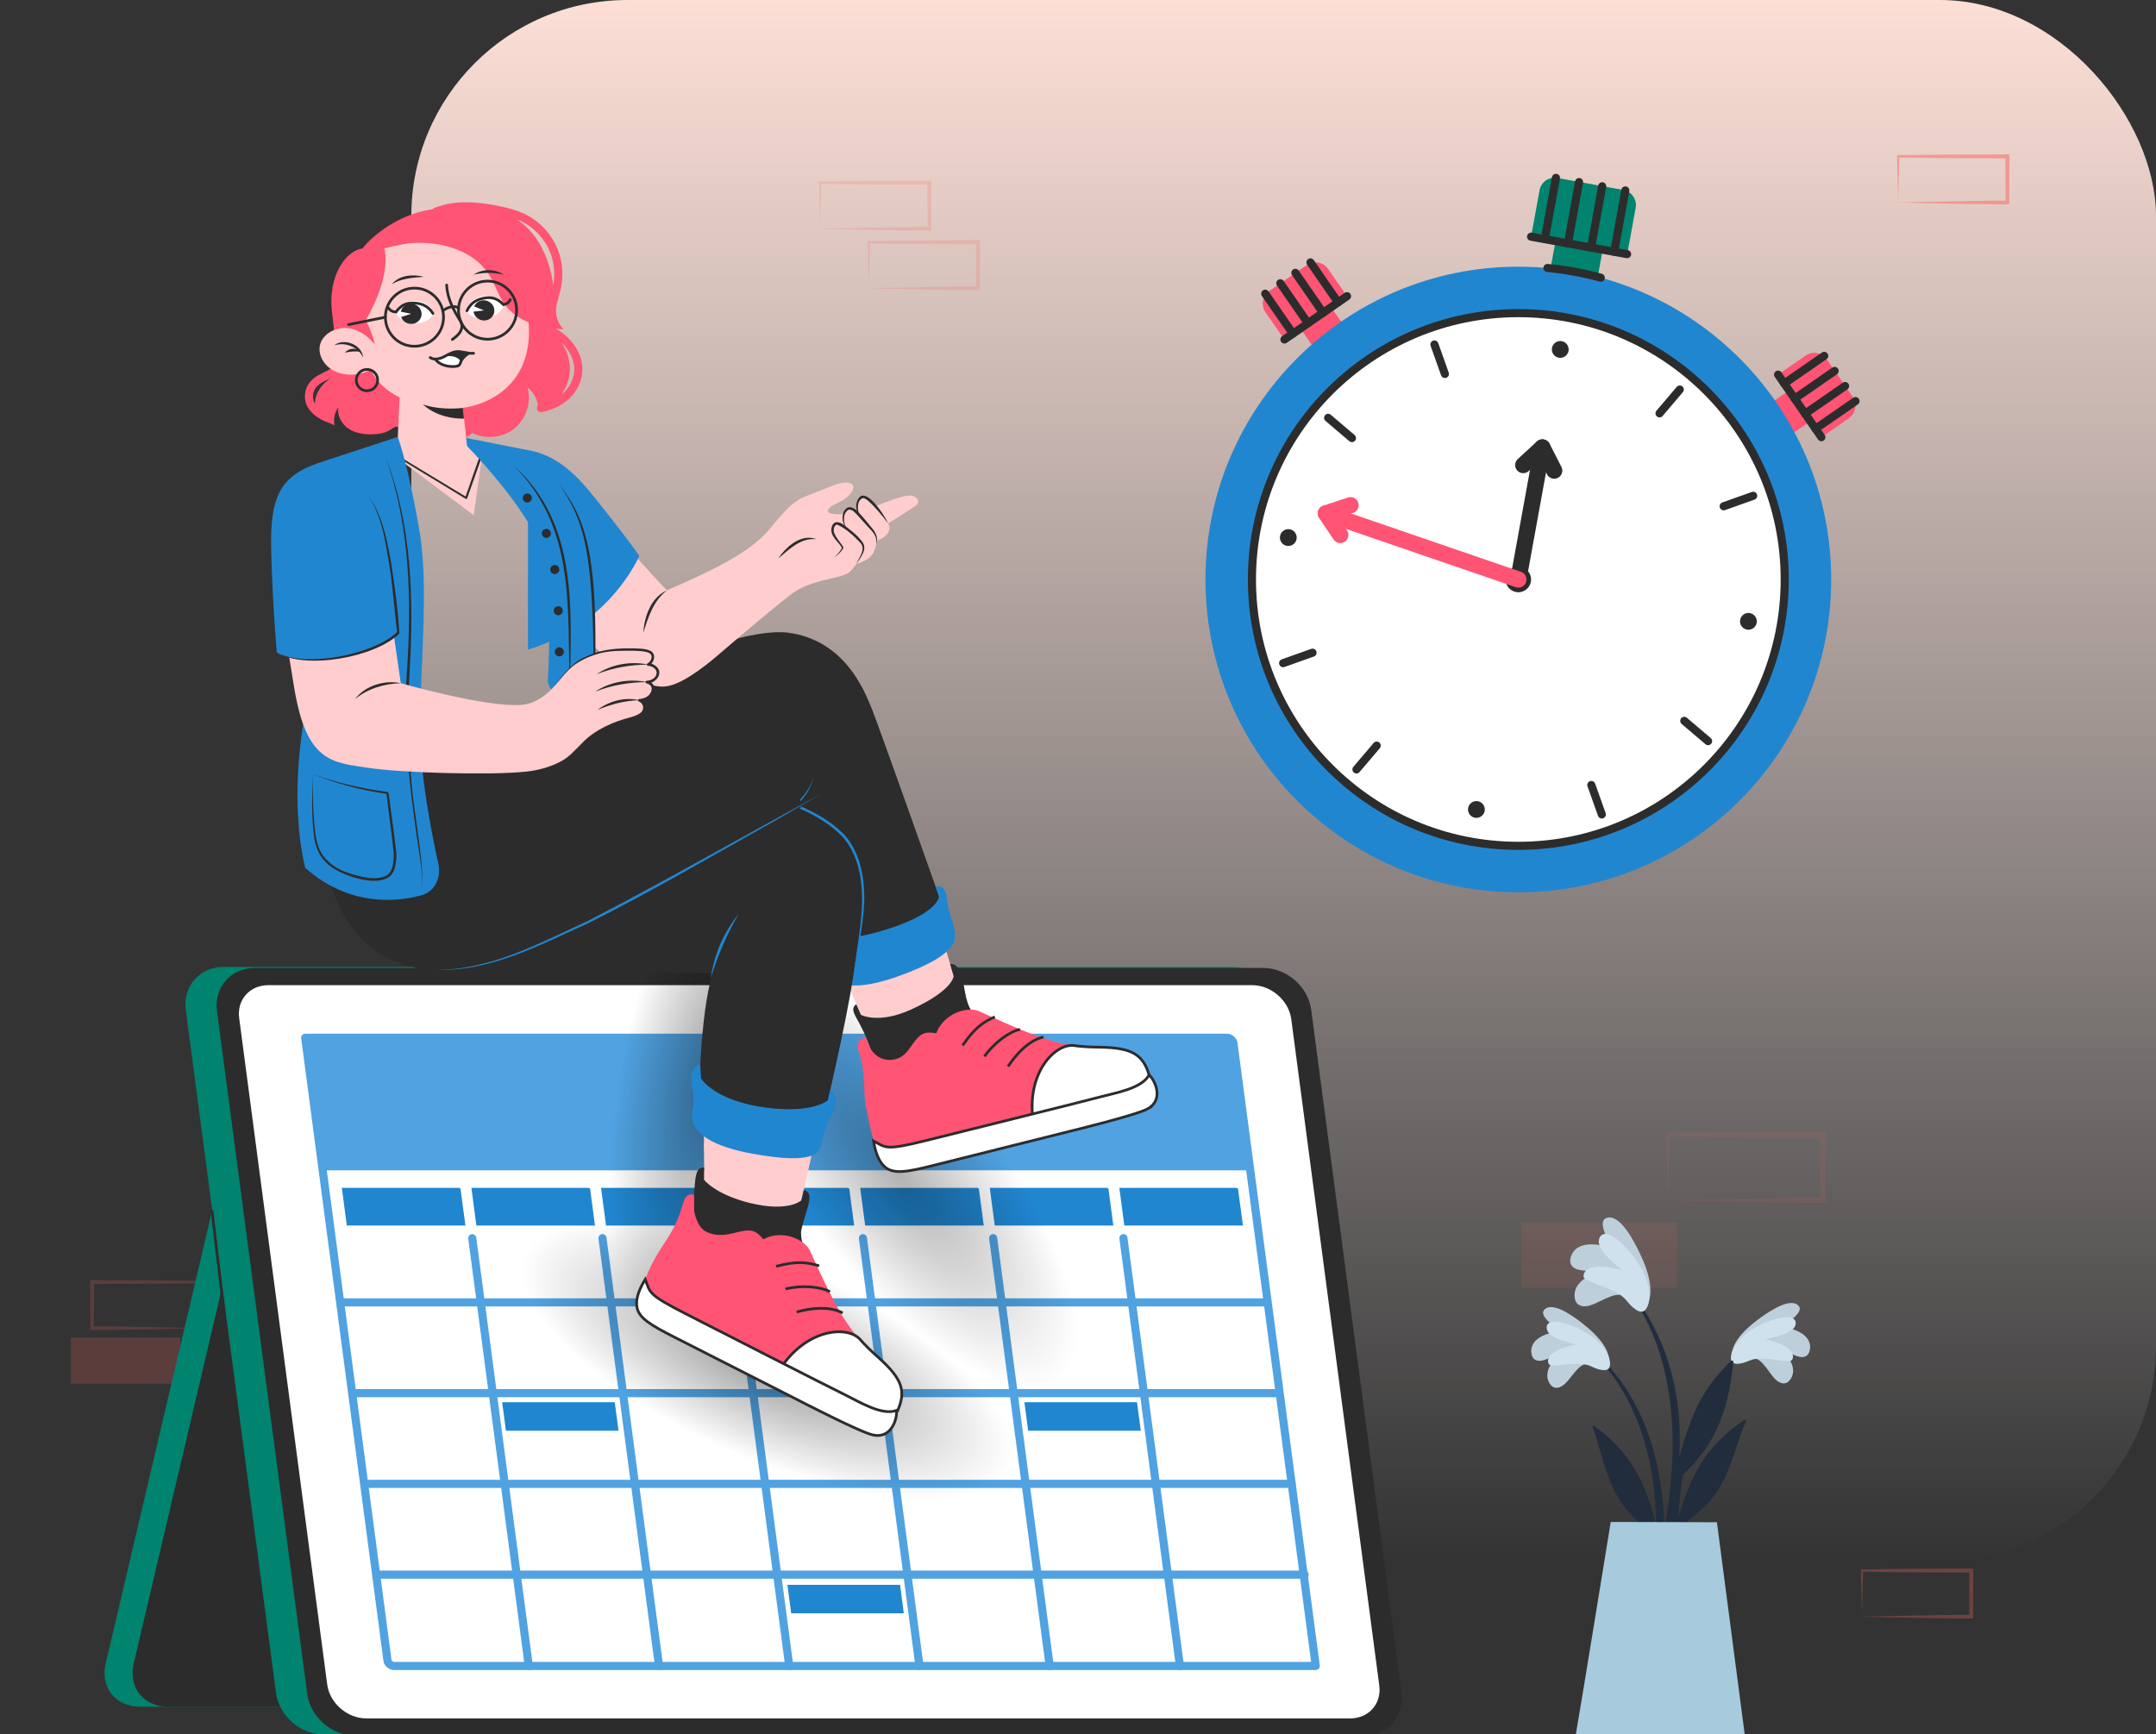 <?xml version="1.0" encoding="UTF-8"?><svg id="Layer_1" xmlns="http://www.w3.org/2000/svg" xmlns:xlink="http://www.w3.org/1999/xlink" viewBox="0 0 399 321"><rect x="0" y="0" width="399" height="321" fill="#333333" stroke="none"/><defs><style>.cls-1,.cls-2,.cls-3,.cls-4,.cls-5,.cls-6,.cls-7{fill:none;}.cls-1,.cls-2,.cls-8,.cls-9,.cls-10,.cls-11,.cls-4,.cls-5,.cls-6,.cls-7{stroke-linejoin:round;}.cls-1,.cls-2,.cls-8,.cls-9,.cls-10,.cls-11,.cls-4,.cls-5,.cls-7{stroke-linecap:round;}.cls-1,.cls-3,.cls-8,.cls-12,.cls-11,.cls-4,.cls-5,.cls-6{stroke:#2c2c2c;}.cls-1,.cls-7{stroke-width:3px;}.cls-13,.cls-14{fill:#212d3d;}.cls-2,.cls-8,.cls-9,.cls-10,.cls-11,.cls-4{stroke-width:1.5px;}.cls-2,.cls-7{stroke:#ff5473;}.cls-15{fill:url(#radial-gradient-2);}.cls-15,.cls-16{opacity:.4;}.cls-16{fill:url(#radial-gradient-3);}.cls-17{fill:#a7cbdd;}.cls-14{isolation:isolate;opacity:.1;}.cls-18{fill:#2186d0;}.cls-19,.cls-8{fill:#2c2c2c;}.cls-20{opacity:.5;}.cls-20,.cls-21,.cls-22,.cls-23,.cls-24{fill:#f9645e;}.cls-21{opacity:.1;}.cls-22,.cls-25{opacity:.2;}.cls-23,.cls-26{opacity:.3;}.cls-27{fill:url(#linear-gradient);}.cls-28{fill:#cfe1ed;}.cls-3,.cls-12{stroke-miterlimit:10;}.cls-3,.cls-12,.cls-5,.cls-6{stroke-width:.5px;}.cls-12,.cls-29,.cls-10,.cls-11{fill:#fff;}.cls-26{fill:url(#radial-gradient);}.cls-9{stroke:#00836f;}.cls-9,.cls-30{fill:#00836f;}.cls-10{stroke:#50a2e1;}.cls-31{fill:#ffcdcd;}.cls-32{fill:#50a2e1;}.cls-33{fill:#eb8a84;}.cls-34{fill:#ff5473;}</style><linearGradient id="linear-gradient" x1="-56.44" y1="495.65" x2="-56.44" y2="206.58" gradientTransform="translate(294 495.65) scale(1 -1)" gradientUnits="userSpaceOnUse"><stop offset="0" stop-color="#fddfd6"/><stop offset="1" stop-color="#fef5f2" stop-opacity="0"/></linearGradient><radialGradient id="radial-gradient" cx="48.4" cy="-731.24" fx="48.4" fy="-731.24" r="49.02" gradientTransform="translate(-104.47 166.82) rotate(90.35) scale(1 .37)" gradientUnits="userSpaceOnUse"><stop offset="0" stop-color="#000"/><stop offset="1" stop-color="#000" stop-opacity="0"/></radialGradient><radialGradient id="radial-gradient-2" cx="-749.39" cy="-1194.36" fx="-749.39" fy="-1194.36" r="49.02" gradientTransform="translate(-613.87 -246.26) rotate(-179.65) scale(1 .37)" xlink:href="#radial-gradient"/><radialGradient id="radial-gradient-3" cx="200.07" cy="-182.86" fx="200.07" fy="-182.86" r="49.02" gradientTransform="translate(75.41 51.28) rotate(90.35) scale(1 .37)" xlink:href="#radial-gradient"/></defs><g class="cls-25"><path class="cls-24" d="M37.26,245.83l-10.2-.21-5.02-.08c-1.67-.04-3.33-.03-5-.04l.34.34.04-8.54-.37.37,10.11-.04c3.37,0,6.74-.08,10.11-.12l-.2-.2c.01,1.4.07,2.81.1,4.23l.1,4.31h0ZM37.26,245.83l.1-4.23c.04-1.42.08-2.86.1-4.31v-.2h-.2c-3.37-.04-6.74-.12-10.11-.12l-10.11-.04h-.37v.37l.04,8.54v.34h.34c1.7-.01,3.41,0,5.11-.04l5.09-.08,10.02-.21h0Z"/><path class="cls-24" d="M33.33,256.11H13.12v-8.54h20.22v8.54Z"/></g><rect class="cls-27" x="76.12" width="322.88" height="289.08" rx="40" ry="40"/><g id="Tablet"><path class="cls-9" d="M229.35,208.25H50.98c-4,0-7.97,3.15-8.89,7.04l-21.81,92.82c-.91,3.89,1.58,7.04,5.58,7.04h178.37c4,0,7.97-3.15,8.89-7.04l21.81-92.82c.91-3.89-1.58-7.04-5.58-7.04Z"/><path class="cls-8" d="M234.55,208.25H56.17c-4,0-7.97,3.15-8.89,7.04l-21.81,92.82c-.91,3.89,1.58,7.04,5.58,7.04h178.37c4,0,7.97-3.15,8.89-7.04l21.81-92.82c.91-3.89-1.58-7.04-5.58-7.04Z"/><path class="cls-9" d="M227.98,179.72H41.41c-4,0-6.81,3.18-6.29,7.11l16.7,126.39c.52,3.93,4.18,7.11,8.17,7.11h186.56c4,0,6.81-3.18,6.29-7.11l-16.7-126.39c-.52-3.93-4.18-7.11-8.17-7.11Z"/><path class="cls-8" d="M233.75,179.91H47.19c-4,0-6.81,3.18-6.29,7.11l16.7,126.39c.52,3.93,4.18,7.11,8.17,7.11h186.56c4,0,6.81-3.18,6.29-7.11l-16.7-126.39c-.52-3.93-4.18-7.11-8.17-7.11Z"/><path class="cls-11" d="M146.63,183.41c.13,1-.57,1.81-1.56,1.81s-1.89-.81-2.02-1.81c-.13-1,.57-1.81,1.56-1.81s1.89.81,2.02,1.81Z"/><path class="cls-11" d="M231.73,181.6H49.66c-3.9,0-6.65,3.11-6.14,6.94l16.29,123.34c.51,3.83,4.08,6.94,7.98,6.94h182.07c3.9,0,6.65-3.11,6.14-6.94l-16.29-123.34c-.51-3.83-4.08-6.94-7.98-6.94Z"/><line class="cls-6" x1="39.22" y1="224" x2="41.54" y2="243.47"/></g><g id="Calendar"><path class="cls-10" d="M72.85,308.36c-.48,0-1.08-.56-1.13-.94l-15.24-115.34h170.65c.48,0,1.08.56,1.13.94l15.24,115.34H72.85Z"/><path class="cls-32" d="M228.26,193.02c-.05-.38-.66-.95-1.13-.95H56.48s3.24,24.55,3.24,24.55h171.66l-3.12-23.6Z"/><path class="cls-18" d="M85.25,220.13c-.01-.11-.19-.27-.32-.27h-21.67s.92,6.98.92,6.98h21.95l-.89-6.71Z"/><line class="cls-10" x1="97.86" y1="308.36" x2="87.4" y2="229.18"/><line class="cls-10" x1="121.96" y1="308.36" x2="111.5" y2="229.18"/><line class="cls-10" x1="146.06" y1="308.36" x2="135.6" y2="229.18"/><line class="cls-10" x1="170.16" y1="308.36" x2="159.7" y2="229.18"/><line class="cls-10" x1="194.26" y1="308.36" x2="183.8" y2="229.18"/><line class="cls-10" x1="218.36" y1="308.36" x2="207.91" y2="229.18"/><path class="cls-18" d="M109.23,220.13c-.01-.11-.19-.27-.32-.27h-21.67s.92,6.98.92,6.98h21.95l-.89-6.71Z"/><path class="cls-18" d="M133.22,220.13c-.01-.11-.19-.27-.32-.27h-21.67s.92,6.98.92,6.98h21.95l-.89-6.71Z"/><path class="cls-18" d="M157.2,220.13c-.01-.11-.19-.27-.32-.27h-21.67s.92,6.98.92,6.98h21.95l-.89-6.71Z"/><path class="cls-18" d="M181.18,220.13c-.01-.11-.19-.27-.32-.27h-21.67s.92,6.98.92,6.98h21.95l-.89-6.71Z"/><path class="cls-18" d="M205.16,220.13c-.01-.11-.19-.27-.32-.27h-21.67s.92,6.98.92,6.98h21.95l-.89-6.71Z"/><path class="cls-18" d="M229.14,220.13c-.01-.11-.19-.27-.32-.27h-21.67s.92,6.98.92,6.98h21.95l-.89-6.71Z"/><line class="cls-10" x1="63.09" y1="241.07" x2="234.22" y2="241.07"/><line class="cls-10" x1="65.5" y1="257.87" x2="236.63" y2="257.87"/><line class="cls-10" x1="67.91" y1="274.66" x2="239.03" y2="274.66"/><line class="cls-10" x1="70.31" y1="291.46" x2="241.44" y2="291.46"/><polygon class="cls-18" points="92.93 259.54 113.77 259.54 114.47 264.82 93.63 264.82 92.93 259.54"/><polygon class="cls-18" points="145.72 293.34 166.57 293.34 167.26 298.61 146.42 298.61 145.72 293.34"/><polygon class="cls-18" points="189.58 259.54 210.42 259.54 211.12 264.82 190.28 264.82 189.58 259.54"/></g><g id="Timer"><path class="cls-34" d="M236.73,50.63h8.41c1.57,0,2.84,1.27,2.84,2.84v6.16h-14.09v-6.16c0-1.57,1.27-2.84,2.84-2.84Z" transform="translate(11.44 146.91) rotate(-34.68)"/><rect class="cls-34" x="240.89" y="56.95" width="6.92" height="6.2" transform="translate(9.25 149.72) rotate(-34.68)"/><line class="cls-4" x1="237.71" y1="62.84" x2="249.29" y2="54.82"/><line class="cls-4" x1="234.15" y1="54.36" x2="239.27" y2="61.76"/><line class="cls-4" x1="236.94" y1="52.43" x2="242.06" y2="59.83"/><line class="cls-4" x1="239.73" y1="50.5" x2="244.85" y2="57.9"/><line class="cls-4" x1="242.52" y1="48.57" x2="247.63" y2="55.97"/><path class="cls-34" d="M329.72,68.07h14.09v6.16c0,1.57-1.27,2.84-2.84,2.84h-8.41c-1.57,0-2.84-1.27-2.84-2.84v-6.16h0Z" transform="translate(468.73 390.79) rotate(-124.68)"/><rect class="cls-34" x="328.38" y="72.88" width="6.92" height="6.2" transform="translate(458.21 392.08) rotate(-124.69)"/><line class="cls-4" x1="337.07" y1="80.92" x2="329.06" y2="69.34"/><line class="cls-4" x1="343.39" y1="74.24" x2="335.99" y2="79.36"/><line class="cls-4" x1="341.46" y1="71.45" x2="334.06" y2="76.57"/><line class="cls-4" x1="339.53" y1="68.66" x2="332.13" y2="73.78"/><line class="cls-4" x1="337.6" y1="65.87" x2="330.2" y2="70.99"/><path class="cls-30" d="M284.23,33.98h18.07v8.7c0,1.57-1.27,2.84-2.84,2.84h-12.4c-1.57,0-2.84-1.27-2.84-2.84v-8.7h0Z" transform="translate(574.68 131.37) rotate(-169.68)"/><rect class="cls-30" x="287.46" y="43.33" width="8.87" height="7.95" transform="translate(570.6 146.11) rotate(-169.68)"/><line class="cls-4" x1="301.12" y1="47.04" x2="283.35" y2="43.81"/><line class="cls-4" x1="300.79" y1="35.25" x2="298.73" y2="46.61"/><line class="cls-4" x1="296.51" y1="34.48" x2="294.45" y2="45.83"/><line class="cls-4" x1="292.23" y1="33.7" x2="290.17" y2="45.05"/><line class="cls-4" x1="287.95" y1="32.92" x2="285.89" y2="44.27"/><circle class="cls-18" cx="280.99" cy="107.26" r="57.9"/><path class="cls-4" d="M286.38,49.6c1.65.16,3.31.38,4.98.69s3.29.67,4.89,1.11"/><circle class="cls-11" cx="280.99" cy="107.26" r="49.3"/><circle class="cls-19" cx="280.99" cy="107.26" r="2.36"/><path class="cls-19" d="M236.88,99.27c.13-.85.92-1.43,1.77-1.31s1.43.92,1.31,1.77-.92,1.43-1.77,1.31-1.43-.92-1.31-1.77Z"/><path class="cls-19" d="M288.98,63.14c.85.13,1.43.92,1.31,1.77s-.92,1.43-1.77,1.31c-.85-.13-1.43-.92-1.31-1.77s.92-1.43,1.77-1.31Z"/><path class="cls-19" d="M325.11,115.24c-.13.85-.92,1.43-1.77,1.31-.85-.13-1.43-.92-1.31-1.77.13-.85.92-1.43,1.77-1.31.85.13,1.43.92,1.31,1.77Z"/><path class="cls-19" d="M273,151.37c-.85-.13-1.43-.92-1.31-1.77.13-.85.92-1.43,1.77-1.31s1.43.92,1.31,1.77c-.13.85-.92,1.43-1.77,1.31Z"/><line class="cls-4" x1="251.03" y1="142.42" x2="254.78" y2="138.01"/><line class="cls-4" x1="237.46" y1="122.75" x2="242.91" y2="120.81"/><line class="cls-4" x1="245.79" y1="77.34" x2="250.2" y2="81.09"/><line class="cls-4" x1="265.46" y1="63.76" x2="267.4" y2="69.22"/><line class="cls-4" x1="310.87" y1="72.1" x2="307.12" y2="76.51"/><line class="cls-4" x1="324.45" y1="91.77" x2="318.99" y2="93.71"/><line class="cls-4" x1="316.11" y1="137.18" x2="311.7" y2="133.43"/><line class="cls-4" x1="296.44" y1="150.75" x2="294.5" y2="145.3"/><line class="cls-1" x1="280.99" y1="107.26" x2="285.43" y2="82.82"/><polyline class="cls-1" points="281.9 86.08 285.44 82.82 287.63 87.11"/><line class="cls-7" x1="280.99" y1="107.26" x2="245.36" y2="95.03"/><polyline class="cls-7" points="248.04 99.02 245.36 95.02 249.94 93.51"/></g><ellipse class="cls-26" cx="165.92" cy="216.86" rx="28.64" ry="49.11" transform="translate(-99.19 151.49) rotate(-38.73)"/><ellipse class="cls-15" cx="132.83" cy="200.39" rx="49.11" ry="28.64" transform="translate(-88.11 295.19) rotate(-79.68)"/><ellipse class="cls-16" cx="141.89" cy="251.75" rx="28.64" ry="49.11" transform="translate(-145.4 282.94) rotate(-66.79)"/><g id="Character"><g id="Legs"><path class="cls-31" d="M141.98,118.44c11.1-1.92,17.71,8.39,22.12,21.48,3.03,9.01,12.57,41.25,13.74,45.29.58,1.98,1.81,3.34,3.67,4.1,2.33.94,4.48,2.33,6.84,3.26,4.68,1.85,9.61,3.05,14.62,3.54,1.92.19,3.94.3,5.61,1.26,1.15.67,2.14,1.98,1.76,3.26-.36,1.2-1.71,1.76-2.91,2.13-5.65,1.72-11.52,2.57-17.28,3.86-4.28.96-8.5,2.17-12.75,3.24-3.46.87-8.66,3.07-11.85.5-1.36-1.09-1.76-2.97-2-4.69-.33-2.32-1.07-10.42-2.1-12.94-1.6-3.9-3.38-7.73-5.03-11.61-2.04-4.8-6.81-12.93-8.6-19.74-1.79-6.82-1.82-9.83-1.91-11.47l-3.91-31.46Z"/><path class="cls-19" d="M161.31,131.12c-1.48-3.67-5.12-12.59-15.42-14.01l-1.16,35.22c-.07,7.64,3.91,14.62,8.55,25.14l21.78-7.97s-12.26-34.7-13.74-38.37Z"/><path class="cls-18" d="M150.63,171.37c-1.28.77-.72,2.45.2,3.7.93,1.25,1.53,2.51,2.04,4.23.51,1.72,2.72,5.24,13.51,1.35,10.79-3.89,10.58-6.61,10.28-8.4-.35-2.1-1.13-3.52-1.29-4.98-.28-2.7-.76-3.37-2.25-3.22l.66,1.87s.01,2.98-9.31,5.99c-9.32,3.01-13.05,1.31-13.05,1.31l-.79-1.86Z"/><path class="cls-19" d="M158.45,185.87c-.73.64-.77,1.13.19,2.83,1.29,2.27,2.34,4.75,3.04,7.26.91,3.27.48,6.89.52,10.27.01,1.17.02,2.35.34,3.48.31,1.13.96,2.21,1.98,2.79,1.15.66,2.56.58,3.87.45,11.96-1.22,23.26-5.91,34.87-9.02,2.23-.6,4.49-1.14,6.53-2.22.59-.31,1.18-.69,1.47-1.28.22-.44.24-.96.14-1.45-.28-1.28-1.43-2.21-2.67-2.63-1.24-.42-2.57-.43-3.87-.5-5.5-.27-10.93-1.57-15.97-3.79-2.4-1.06-4.58-2.77-7.01-3.69-.77-.29-1.42-.41-1.95-1.09-.78-.99-1.1-2.42-1.34-3.63-.07-.34-.13-.68-.18-1.02-.4-2.59-1.18-4.36-2.56-4.19l.65,2.18s-.02,2.65-7.84,6.22c-6.09,2.78-9.33,1-9.33,1l-.88-2Z"/><path class="cls-34" d="M160.24,191.95l.79,2s1.04,2.23,3.55,2.23c2.7,0,3.6-2,4.5-3.18.48-.64.99-1.3,1.72-1.63.76-.35,1.63-.27,2.47-.12h0c1.39-3.72,5.85-5.09,8.05-4.03,1.69.81,9.03,4.19,12.96,5.32,3.4.98,5.56,1.24,9.21,1.29,6.01.08,8.01,1.35,9.18,5.14.26.86-1.19,3.39-3.7,4.02-2.52.63-8.97,2.25-13.13,3.29,0,0-19.63,4.92-25.45,6.37-4.52,1.13-7.57,1.33-8.73-1.47-1.99-7.94-1.59-8.3-1.74-10.74-.21-3.37-.51-4.11-.92-5.56-.48-1.7-.31-2.34,1.24-2.94Z"/><path class="cls-12" d="M191.19,207.45c2.76-.69,4.64-1.16,4.64-1.16,4.18-1.04,10.62-2.66,13.14-3.29,2.52-.63,3.96-3.15,3.7-4.02-1.16-3.8-3.16-5.06-9.17-5.15-1.91-.02-3.42-.11-4.89-.32-3.47-.26-8.67,5.14-7.41,13.93Z"/><path class="cls-3" d="M193.11,191.95c-1.98.41-4.34,2.14-6.56,5.44"/><path class="cls-3" d="M188.77,190.53c-1.98.41-4.84,2.51-6.57,5.01"/><path class="cls-3" d="M184.11,188.21c-2.15.99-3.7,1.97-5.96,5.29"/><path class="cls-12" d="M212.4,205.24c-2.09,1.16-14.47,4.17-14.47,4.17,0,0-20.56,5.15-25.26,6.32-4.7,1.18-7.24,1.65-8.86.3-.95-.8-1.73-2.28-2.16-4.84,2.38,1.23,2.01,1.85,10.04-.16,8.03-2.01,27.66-6.86,31.9-7.99,2.96-.79,7.66-1.54,9.07-4.06.94.76,2.91,4.48-.27,6.26Z"/><path class="cls-31" d="M148.62,234.41c-.82-1.76-1.6-3.82-1.61-5.8,0-1.86,1.59-7.61,1.85-8.78.71-3.17,1.43-6.33,2.09-9.51,1.77-8.57,6.15-25.38,7.29-36.06,1.52-14.3-.94-19.38-11.57-23.99-10.32-4.47-22.3-6.85-49.72-13.24h-31.72c-6.5,16.8-4.04,27.99,8.12,35.1,15.03,8.79,43.01,7.03,48.09,7.16,7.44.19,8.42.21,11.45.21-3.43,9.35-2.4,27.46-2.64,32.67,0,0,.27,6.82-.29,12.28-.45,4.4-5.04,8.22-6.71,12.13-.32.76-.58,1.59-.43,2.4.27,1.49,1.73,2.42,3.05,3.16,3.2,1.79,6.39,3.57,9.59,5.36,8.03,4.49,16.09,9,24.62,12.47.85.35,1.82.69,2.67.34.64-.26,1.09-.88,1.31-1.54.65-1.99-.55-4.08-1.86-5.71-2.33-2.9-4.93-4.68-6.73-6.87-1.33-1.61-5.68-9.26-6.85-11.78Z"/><path class="cls-19" d="M117.44,180.1c-7.93,0-27.17.57-37.94-2.2-12.31-3.17-22.51-12.04-17.78-36.37l1.53-6.31h33.61s30.58,7.72,33.57,8.54c10.55,2.9,24.09,6.33,27.48,13.57,3.39,7.24,1.31,14.55,0,23.33-1.31,8.79-5.37,25.92-5.37,25.92,0,0-3.94,1.79-11.42,1.34-7.49-.45-11.81-2.74-11.81-2.74,0,0,.14-17.68,2.6-25.02,0,0-4.63-.06-14.47-.06Z"/><path class="cls-18" d="M130.43,143.76c4.45,1.13,8.92,2.24,13.27,3.75,4.59,1.62,9.31,3.57,12.73,7.18,2.85,3.36,3.63,8.03,3.5,12.31-.19,4.63-1.27,9.12-2.02,13.65l.98-6.82c.92-6.28,1.49-13.62-2.83-18.81-3.34-3.54-7.99-5.48-12.49-7.15-4.31-1.57-8.74-2.81-13.14-4.12h0Z"/><path class="cls-18" d="M136.7,169.19c-2.19,3.76-3.89,7.69-5.15,11.85.57-4.31,2.39-8.5,5.15-11.85h0Z"/><path class="cls-19" d="M130.3,216.09c-1.37,0-1.58,1.18-1.76,3.77-.18,2.51-.44,4.41-1.69,6.47-1.53,2.51-3.06,5.02-4.59,7.53-.84,1.39-1.7,2.78-2.24,4.31-.22.62-.39,1.29-.29,1.94.15.93.82,1.69,1.56,2.28.94.75,2.02,1.29,3.08,1.84,11.53,5.86,23.07,11.72,34.98,16.78,1.5.64,3.22,1.27,4.72.62,1.43-.61,2.2-2.27,2.14-3.83s-1.54-2.89-2.66-3.96c-3.02-2.9-4.03-4-6.04-6.52-1.09-1.37-2.3-3.23-3.19-4.74-1.83-3.12-3.39-6.49-4.84-9.81-.6-1.37-1.48-3.65-1.17-5.13.22-1.05.44-1.72.95-3.41.77-2.51.82-3.55-.5-3.99l-.43,1.92s-2.34,2.28-9.54.51c-6.5-1.6-8.51-4.32-8.51-4.32l.02-2.27Z"/><path class="cls-34" d="M124.02,228.43c1.11-1.89,1.77-3.63,2.19-5.06.36-1.2.65-2.59,2.23-2.23.01,1.83.03,3.01.03,3.01,0,0,.42,2.96,2.23,3.84,2.43,1.19,4.79.28,6.24-.03.78-.16,1.6-.32,2.37-.1.81.24,1.41.86,1.94,1.53h0c3.49-1.89,7.76,0,8.72,2.24.74,1.72,4.06,9.09,6.29,12.53,1.92,2.97,3.38,4.58,6.1,7.02,4.49,4,5.16,6.28,3.55,9.9-.37.82-3.12,1.78-5.43.6-2.31-1.18-8.24-4.19-12.07-6.14,0,0-18.04-9.18-23.38-11.9-4.15-2.11-6.59-3.97-5.62-6.84,1.58-4.16,3.38-6.27,4.62-8.37Z"/><path class="cls-12" d="M144.33,253.46c2.54,1.29,4.26,2.17,4.26,2.17,3.84,1.95,9.76,4.96,12.08,6.13,2.32,1.18,5.06.22,5.43-.61,1.61-3.63.93-5.9-3.55-9.9-1.43-1.27-2.51-2.32-3.49-3.45-2.45-2.47-9.91-1.81-14.73,5.65Z"/><path class="cls-3" d="M155.94,243.03c-1.76-.99-4.68-1.23-8.52-.19"/><path class="cls-3" d="M153.6,239.11c-1.76-.99-5.3-1.28-8.25-.52"/><path class="cls-3" d="M151.6,234.3c-2.27-.66-4.08-.94-7.97.09"/><path class="cls-12" d="M161.59,265.62c-2.34-.49-13.65-6.35-13.65-6.35,0,0-18.89-9.61-23.21-11.81-4.32-2.2-6.55-3.51-6.87-5.59-.19-1.23.19-2.86,1.55-5.07.99,2.5.3,2.71,7.68,6.47,7.38,3.76,25.37,12.98,29.31,14.91,2.75,1.35,6.79,3.87,9.5,2.89.21,1.19-.75,5.29-4.31,4.54Z"/><path class="cls-33" d="M62.2,142.48l44.73-12.23c25.12-9.22,27.96-10.29,35.06-11.82l3.91,31.46c-2.73,1.31-14.96,7.98-23.22,12.32-7.81,4.1-20.35,11.21-30.95,14.02-17.51,4.64-34.2-3.41-29.52-33.76Z"/><path class="cls-18" d="M150.63,143.76c-.72,2.74-2.57,5.31-5.22,6.56l-7.52,4.08-7.58,3.97c-2.53,1.31-5.08,2.59-7.64,3.85,2.47-1.42,4.96-2.82,7.46-4.2l7.53-4.08,7.58-3.97c2.59-1.16,4.51-3.55,5.39-6.22h0Z"/><path class="cls-19" d="M122.17,122.92c-2.35.79-7.26,2.49-18.68,5.91-19.49,5.83-42.49,11.98-42.49,11.98-5.53,30.12,9.6,38.7,19.58,38.7s15.75-3.18,27.05-8.26c7.04-3.16,40.58-21.75,40.58-21.75l-2.32-32.4c-7.26-.79-19.02,4.24-23.72,5.81Z"/><path class="cls-18" d="M80.58,179.51c10.09.09,19.12-4.88,28.05-8.97,11.57-5.97,23.42-12.64,34.85-18.94,0,0,8.7-4.77,8.7-4.77,0,0-8.58,4.98-8.58,4.98-11.42,6.39-23.12,13.27-34.79,19.1-8.98,4.02-18.1,8.99-28.23,8.6h0Z"/><path class="cls-18" d="M129.58,197.14c-1.58.25-1.81,1.84-1.53,3.72.23,1.54.54,2.96.12,4.71-.42,1.74-.29,5.89,11,7.96,11.28,2.07,12.6-.05,12.88-1.84.28-1.79.93-3.54,1.62-4.83.97-1.82,1.73-4.18-.04-4.98l-.4,1.75s-2.6,2.51-11.32,1.4c-9.72-1.24-12.17-5.41-12.17-5.41l-.15-2.46Z"/></g><g id="Head"><path class="cls-34" d="M104.25,63.94c-.09-.16-.19-.31-.29-.46-1.08-1.61-2.3-3.19-3.28-4.86-.99-1.68-1.49-3.66-2.33-5.43-.23-.49-2.17-3.37-1.99-3.86,2.56-6.79-6.64-11.4-15.56-10.67-5.58.46-10.98,3.92-13.76,7.35h-.03c-2.61.28-6.49,4.59-5.54,11.99.23,1.82.42,3.65.51,5.48.07,1.57,1.1,3.52.47,5.01-.39.92-1.31,1.48-2.07,2.12-1.52,1.29-2.57,3.42-1.85,5.27.55,1.41,1.96,2.28,3.37,2.83-.24-1.14.04-2.38.74-3.32-.31,1.5.55,3.06,1.81,3.92,1.26.86,2.85,1.11,4.37,1.09,1.24-.02,2.53-.23,3.55-.93.37-.25.78-.59,1.21-.45.26.08.44.33.6.55,1.56,2.12,3.59,3.78,6.27,3.73,1.34-.02,2.68-.34,3.9-.91.31-.14,3.14-2.21,3.01-2.28,2.48,1.28,5.71.94,7.87-.82s3.15-4.85,2.4-7.54c1.36,1,2.13,2.74,1.96,4.41,2.55-.82,4.65-2.92,5.48-5.47.76-2.35.39-4.71-.84-6.77Z"/><path class="cls-2" d="M100.89,60.82c3.21.97,6.03,4.01,6.14,7.36.09,2.72-1.85,6.35-6.91,7.36"/><path class="cls-2" d="M80.69,39.18c3.69-1.5,7.87-1.07,11.76-.25,1.4.3,2.8.65,4.11,1.24,2.35,1.08,4.32,2.96,5.5,5.26s1.55,5,1.05,7.54c-.39,1.94-1.27,3.88-.88,5.82"/><path class="cls-2" d="M63.18,65.51c.13,1-.22,2.06-.92,2.79-1.29,1.35-3.15,1.44-4.32,2.9-.85,1.05-.93,2.38-.54,3.4s1.73,2.28,3.56,2.89"/><path class="cls-31" d="M71.15,45.99c1.22,5.8-3.47,13.26-3.47,13.26.76,1.45,1.34,2.99,1.72,4.57-1.25-1.63-3.12-2.94-5.23-3.1-2.11-.16-4.38,1.07-4.92,3.02-.53,1.93.77,4.04,2.64,4.94,1.87.9,4.42.96,6.73-.23h0c.87,1.93,2.71,3.85,5.34,5.11l-.41,8.74-2.49.63,16.6,12.42,1.74-12.06-2.95-.76-.8-7.05c3.54-.37,13.81-3.61,12.04-17.07-.36-2.7-1.26-5.18-2.52-7.32h0c-3.06-4.37-7.46-9.24-24.01-5.13Z"/><path class="cls-34" d="M72.07,45.66c2.78-.74,5.71-.92,8.55-.51,3.87.56,7.75,2.35,9.86,5.65,1.12,1.75,1.68,3.82,2.89,5.5,2.4,3.33,6.84,4.48,10.94,4.65-1.59-1.51-1.6-3.97-1.73-6.16-.31-5.45-2.35-11.21-6.94-14.18-2.25-1.46-4.94-2.12-7.61-2.37-5.61-.53-11.6.84-15.73,4.68"/><path class="cls-19" d="M61.83,63.92c1.87-1.45,5.16-.12,5.38,2.25-.97-2.01-3.32-2.9-5.38-2.25h0Z"/><path class="cls-19" d="M63.85,65.27c.65-.85,2.14-1,2.84-.15-1.05-.16-1.81-.05-2.84.15h0Z"/><path class="cls-19" d="M78.23,74.84s2.8,1.15,7.42.67l.22,1.97s-4.48.28-7.64-2.65Z"/><path class="cls-5" d="M82.66,52.75c.09,1.53.49,3.39,2.27,6.23.21.33.43.66.51,1.04.13.57-.08,1.17-.43,1.64s-.82.83-1.3,1.17"/><path class="cls-29" d="M93.15,56.85c-.51-1.24-1.82-2.09-3.21-2.09-1.39,0-3.31.81-3.52,2.76.67,1.9,5.08,2.13,6.73-.67Z"/><path class="cls-19" d="M91.35,58.19c-.4.95-1.53,1.39-2.52.98-1-.41-1.48-1.51-1.08-2.46.4-.95,1.53-1.39,2.52-.98,1,.41,1.48,1.51,1.08,2.46Z"/><polygon class="cls-29" points="87.61 56.66 89.55 57.45 87.41 57.71 87.61 56.66"/><path class="cls-5" d="M86.42,57.52c.78-1.67,2.06-2.16,3.28-2.36,1.34-.22,2.36.08,3.47,1.22"/><path class="cls-5" d="M94.43,55.47c-.21.5-.72.85-1.26.88"/><path class="cls-19" d="M87.66,50.84c1.59-1.12,3.95-1.12,5.54,0-1.89-.44-3.65-.44-5.54,0h0Z"/><path class="cls-29" d="M73.36,58.21c.35-1.29,1.54-2.31,2.92-2.49,1.37-.18,3.39.38,3.84,2.29-.42,1.97-4.77,2.76-6.76.2Z"/><path class="cls-19" d="M77.99,58.49c-.22,1.01-1.25,1.64-2.31,1.42-1.05-.22-1.73-1.22-1.51-2.22.22-1.01,1.25-1.64,2.31-1.42,1.05.22,1.73,1.22,1.51,2.22Z"/><polygon class="cls-29" points="74.03 57.66 76.08 58.09 74.02 58.74 74.03 57.66"/><path class="cls-5" d="M80.12,58.01c-.99-1.56-2.32-1.87-3.56-1.92-1.35-.05-2.33.38-3.28,1.65"/><path class="cls-5" d="M71.91,57.01c.27.46.82.75,1.36.71"/><path class="cls-19" d="M78.42,51.24c-2.08.17-4.06.27-5.9,1.35,1.39-1.67,3.92-1.9,5.9-1.35h0Z"/><path class="cls-19" d="M82.38,65.93c1.1,0,2.44.13,2.89,1.06.48-1.18,1.32-1.57,1.32-1.57,0,0-1.07-.51-2.19-.32s-2.01.83-2.01.83Z"/><path class="cls-29" d="M80.6,66.55c.38.5,1.86,1.66,4.06,1.2.48-.12.48-.42.61-.76-.11-.45-.91-1.27-2.89-1.06-.5.37-1.25.57-1.78.62Z"/><path class="cls-5" d="M87.65,65.39c-1.09.12-2.17-.44-3.26-.3-.85.11-1.57.63-2.34,1-.77.37-1.74.57-2.44.09"/><path class="cls-5" d="M86.69,65.44c-.69.43-1.24.99-1.5,1.76-.04.13-.1.43-.53.55-.79.23-3.03.16-4.11-1.26"/><path class="cls-5" d="M69.89,70.24c.06,1.09-.77,2.03-1.86,2.09-1.09.06-2.03-.77-2.09-1.86-.06-1.09.77-2.03,1.86-2.09,1.09-.06,2.03.77,2.09,1.86Z"/><g id="Glasses"><circle class="cls-5" cx="76.7" cy="58.71" r="5.38"/><circle class="cls-5" cx="90.23" cy="57.41" r="5.38"/><path class="cls-5" d="M81.95,57.52c1.01-.83,2.66-1.04,2.91-.37"/><line class="cls-5" x1="71.31" y1="58.71" x2="64.52" y2="60.08"/></g></g><g id="Arm"><g id="Arm-2"><path class="cls-31" d="M168.38,91.72c-1.74.07-3.89,1.05-6.39,1.97-.25-.27-.52-.56-.85-.9-.2-.21-.92-.77-1.21-.81-.43-.07-.83.2-1.02.58-.3.63-.47,1.32-.16,2.15-.1.02-.19.05-.29.07-.52-.49-1-.79-1.5-.63-.36.11-.62.55-.77,1-2.12.18-3.68-.18-2.66-1.18.67-.66,2-.99,2.83-1.63,1.58-1.22,1.95-2.36,1.19-2.79-1.51-.87-4.43.86-8.56,2.36-2.86,1.04-5.61,4.98-7.11,6.64-3.84,4.26-11.75,7.78-18.46,10.71,0,0-7.85-8.15-12.86-14.72-7.62-9.99-11.61-9.14-11.61-9.14v23.86s4.02,4.4,11.61,10.96c5.81,5.02,9.1,6.87,12.1,6.87s7.43-3.45,10.18-5.8c2.75-2.34,12.49-10.73,14.5-11.92,3.29-1.97,6.71-2.14,8.9-2.95,1.1-.41,1.45-.96,2.22-2h0c2.63-.85,3.34-1.8,3.68-3.76h0c.06-.19.08-.38.09-.57,2.35-.81,2.72-2.3,2.13-3.21.84-.53,4.75-2.91,5.31-3.48.77-.78-.29-1.73-1.29-1.69Z"/><path class="cls-19" d="M164.37,96.89c-1.11-1.46-2.3-2.92-3.64-4.14-.34-.25-.75-.62-1.03-.54-1.2.37-1.13,2.42-.46,3.36-.67-.69-.99-1.75-.66-2.69,1.24-3.66,5.14,2.54,5.79,4.01h0Z"/><path class="cls-19" d="M162.15,100.67c.23-1.13-.41-2.05-1.19-2.8,0,0-2.18-2.42-2.18-2.42-.5-.5-1.03-1.25-1.76-1.09-1.09.69-1.01,2.37-.34,3.43-.36-.41-.62-.92-.73-1.48-.1-.85.08-1.92.92-2.36.95-.33,1.73.59,2.28,1.16.73.81,1.43,1.64,2.11,2.51.72.78,1.37,1.96.9,3.04h0Z"/><path class="cls-19" d="M158.47,104.43c.46-1.27,1.88-2.72.73-3.98-1.17-1.26-2.67-2.65-4.26-3.34-.59.01-.76.99-.57,1.49.32.93,1.11,1.72,1.63,2.56.07.06.11.3.01.4-.41.65-.99,1.19-1.63,1.58.58-.49,1.09-1.04,1.42-1.71-.48-1.1-2.4-2.21-1.86-3.96.41-1.17,1.38-.91,2.18-.34,1.22.96,2.46,1.82,3.39,3.09,1.19,1.42-.31,2.96-1.03,4.2h0Z"/><path class="cls-19" d="M151.12,99.8c-2.93-.31-5,1.82-7.07,3.56,1.47-2.21,4.21-4.64,7.07-3.56h0Z"/><path class="cls-19" d="M123.43,109.27c-2.51,1.91-3.46,4.93-4.37,7.83.18-3.01,1.44-6.53,4.37-7.83h0Z"/></g><path class="cls-18" d="M97.7,83.31c6.65,1.18,10.34,6.25,14.3,11.24,4.39,5.54,6.31,8.34,6.31,8.34,0,0-5.32,12.75-20.6,17.34v-36.92Z"/></g><g id="Chest"><g id="Chest-2"><path class="cls-19" d="M62.25,124.66l-2.72-12.49c-1.06-5.95-5.36-20.44-.53-24.88.73-.65,2.1-.89,2.96-1.27,0,0,3.01-1.07,3.01-1.07l6.02-2.15s.09,0,.13.01c0,0,15.23,9.21,15.23,9.21l-.26.09,3.1-8.87c.03-.09.13-.14.22-.13,0,0,8.83,1.65,8.83,1.65.06.01.11.05.14.09,6.46,10.2,11.22,17.84,9,30.45,0,0-1.36,10.76-1.36,10.76,0,0,0-.09,0-.09l.51,1.92-.29-.16s9.85-3.16,9.85-3.16c.23-.09.41.28.17.4-5.74,3.14-11.13,6.89-16.36,10.84-9.21,6.68-17.64,15.26-28.82,18.53-4.52,1.43-11.03,1.14-12.86-4.07-1.17-3.12-.33-6.82,1.29-9.48.77-5.4,1.56-10.81,2.74-16.14h0ZM62.25,124.66c-1.13,5.34-1.88,10.75-2.61,16.16-1.63,2.79-2.38,6.31-1.22,9.39,1.85,5.06,8.17,5.27,12.59,3.87,11.14-3.3,19.49-11.87,28.67-18.56,5.22-3.97,10.62-7.74,16.38-10.92l.17.4-9.85,3.2c-.12.04-.25-.03-.29-.16,0,0-.52-1.92-.52-1.93,0-.03,0-.06,0-.09.55-6.29,2.61-15.28,1.54-21.5-.9-7.04-5.85-13.85-8.93-19.34,0,0-8.82-1.67-8.82-1.67l.22-.13-3.13,8.86c-.04.11-.17.15-.26.09,0,0-15.21-9.25-15.21-9.25,0,0,.13.01.13.01,0,0-6.02,2.13-6.02,2.13,0,0-3.01,1.06-3.01,1.06-.82.33-2.2.65-2.89,1.22-4.67,4.3-.53,18.83.46,24.65,0,0,2.62,12.51,2.62,12.51h0Z"/></g><g id="Cardigan"><path class="cls-18" d="M86.44,82.56s10.13,10.37,12.89,17.36c2.79,7.07,2.4,20.07,2.07,25.67-.09,1.54.95,2.92,2.46,3.26,2.1.47,4.33,1.01,6.14,1.49,0-15.1.47-29-4.21-37.14-4.79-8.34-8.1-9.88-8.1-9.88l-11.42-2.25.17,1.5Z"/><path class="cls-19" d="M110,130.33c-.21-7-.09-14.02-.59-21-.46-6.04-1.26-12.33-4.56-17.54,0,0-1.34-2.26-1.34-2.26l1.44,2.2c3.6,5.09,4.46,11.5,4.96,17.57.46,7.01.27,14.03.09,21.04h0Z"/><path class="cls-19" d="M98.43,92.18c0,.46-.37.84-.84.84s-.84-.37-.84-.84.37-.84.84-.84.84.37.84.84Z"/><path class="cls-19" d="M101.95,98.73c0,.46-.37.84-.84.84s-.84-.37-.84-.84.37-.84.84-.84.84.37.84.84Z"/><path class="cls-19" d="M103.51,105.42c0,.46-.37.84-.84.84s-.84-.37-.84-.84.37-.84.84-.84.84.37.84.84Z"/><path class="cls-19" d="M104.15,113.04c0,.46-.37.84-.84.84s-.84-.37-.84-.84.37-.84.84-.84.84.37.84.84Z"/><path class="cls-19" d="M104.35,120.65c0,.46-.37.84-.84.84s-.84-.37-.84-.84.37-.84.84-.84.84.37.84.84Z"/><path class="cls-19" d="M95.09,86.21c11.97,10.78,10.6,26.56,10.37,41.21-.55-14.97,1.17-29.61-10.37-41.21h0Z"/><path class="cls-18" d="M73.61,80.87s2.02,5.36,4.09,17.85c1.72,10.39-.09,26.25.07,37.57.11,7.7,2.1,17.9,3.36,23.64.53,2.43-.53,5.09-3.23,5.81-2.69.71-12.33,2.94-21.42-5.11-1.42-6.01-1.63-12.57-1.28-18.34.77-12.63,5.29-29.06,5-35.88-.29-6.82-4.25-15.1-.42-21l13.84-4.54Z"/><path class="cls-19" d="M57.97,143.32c4.45,1.59,9.08,2.68,13.76,3.26.08,0,.15.08.16.15.51,3.71,1.03,7.4,1.46,11.15.03.96-.04,1.92-.31,2.86-1.17,4.56-10.51,1.32-12.66-1.08-1.44-1.29-2.07-3.24-2.3-5.12-.41-3.73-.39-7.5-.11-11.22h0ZM57.97,143.32c-.17,3.73-.03,7.48.42,11.18.27,1.81.86,3.66,2.28,4.86,1.29,1.33,3.03,2.03,4.81,2.54,1.78.48,3.64.93,5.39.44,1.91-.44,2-2.81,2-4.43-.38-3.68-.93-7.4-1.35-11.11,0,0,.16.15.16.15-4.71-.65-9.32-1.88-13.72-3.63h0Z"/><path class="cls-19" d="M71.31,84.48c4.97,12.69,5.27,26.64,4.48,40.07-.38,6.74-.31,13.52.36,20.24.44,5.05,1.4,10.05,1.87,15.1.13,1.68.22,3.4-.18,5.06.36-1.66.24-3.37.06-5.05-1.82-11.7-3.39-23.5-2.61-35.38.93-13.43.61-27.26-3.98-40.05h0Z"/></g></g><g id="Arm-3"><g id="Arm-4"><path class="cls-31" d="M74.17,126.45s15.63,4.5,22.29,4.02c2.29-.17,4.21-1.43,5.76-3.06,1.49-1.57,2.71-3.56,4.54-4.77,1.63-1.08,4.12-2.02,6.06-2.23,1.64-.18,4.73-.28,6.36-.04.55.08,1.17.2,1.48.65.57.82-.2,1.74-.7,2,.56-.02,1.21.29,1.58.77.45.59.23,1.4-.28,1.86-.41.38-.98.56-1.54.6,1.42.38,1.25,1.42.92,2.06-.46.88-1.38,1.23-2.33,1.31,1.2.56,1.02,1.59.74,2.1-.67,1.19-3.55,1.4-5.58,2.26-1.05.44-1.81.9-2.82,1.43-2.61,1.36-4.17,4.08-6.77,5.48-2.05,1.11-4.35,1.72-6.66,1.95-6.85.7-23.35.18-29.09-.72-6.63-1.03-11.39-.93-13.69-14.83-4.49-27.14-5.19-37.8,4.1-40.46,8.54,2.03,11.4,8.21,12.76,19.82l2.87,19.8Z"/><path class="cls-19" d="M102.21,127.4c1.9-2.21,3.57-4.87,6.43-5.95,2.7-1.32,5.75-1.49,8.7-1.44,1.02.06,2.01,0,2.99.44,1.2.58.77,2.26-.28,2.77,0,0-.12-.45-.12-.45.54-.02,1.04.19,1.45.52,1.55,1.26,0,3.24-1.66,3.2,0,0,.05-.48.05-.48.46.13,1,.38,1.23.93.49,1.64-1.22,2.88-2.69,2.9,0,0,.08-.43.08-.43.41.2.83.53.99,1.02.5,1.61-1.26,2.42-2.51,2.72-1.66.44-3.3.82-4.81,1.67-3.28,1.28-5.2,4.37-8.19,6.07,1.5-.85,2.65-2.14,3.86-3.36,2.4-2.5,5.72-3.93,9.02-4.78.78-.25,1.67-.52,2.08-1.12.42-.69.12-1.51-.63-1.81-.11-.05-.16-.19-.11-.3.04-.08.11-.13.19-.13.86-.06,1.73-.41,2.11-1.15.47-.78.17-1.57-.75-1.75-.27-.06-.22-.47.05-.48.8-.05,1.7-.49,1.82-1.34.15-.77-.79-1.43-1.56-1.42-.25.01-.33-.34-.12-.45.71-.36,1.16-1.51.28-1.95-.82-.37-1.88-.35-2.79-.4-1.93,0-3.92-.05-5.81.35-1.88.45-3.73,1.19-5.29,2.33-1.54,1.19-2.65,2.86-4.02,4.26h0Z"/><path class="cls-19" d="M110.15,128.03c2.74-1.85,6.34-2.45,9.56-1.78-3.3.03-6.49.55-9.56,1.78h0Z"/><path class="cls-19" d="M110.42,124.79c2.74-1.85,6.34-2.45,9.56-1.78-3.3.03-6.49.55-9.56,1.78h0Z"/><path class="cls-19" d="M110.57,131.4c2.13-1.64,5.09-2.43,7.73-1.79-2.71.07-5.24.75-7.73,1.79h0Z"/><path class="cls-19" d="M65.71,129.4c1.85-2.5,5.48-3.58,8.46-2.95-3.04.1-6.11.99-8.46,2.95h0Z"/></g><path class="cls-18" d="M59.77,85.41c-7.01,2.28-9.85,5.21-9.59,16.06s1.05,19.29,1.05,19.29c0,0,1.68,1.57,7.89,1.35,6.21-.22,13.27-3.12,14.58-5-1.14-12.12-2.32-21.19-5.56-25.28-4.45-5.62-8.38-6.41-8.38-6.41Z"/><path class="cls-19" d="M51.24,120.76c5.31,2.94,18.01.37,22.27-3.79-.5-3.44-.82-8.77-1.52-12.8-.72-4.23-1.34-8.73-3.84-12.33,2.67,3.51,3.43,8.04,4.23,12.27.66,4.35,1.28,8.78,1.53,13.15-4.4,4.38-17.26,6.78-22.67,3.51h0Z"/></g></g><path class="cls-21" d="M308.66,222.17l14.48-.3,7.13-.12c2.37-.05,4.73-.04,7.09-.06l-.48.48-.05-12.12.53.53-14.35-.06c-4.79,0-9.56-.12-14.35-.17l.29-.29c-.02,1.98-.1,3.98-.14,6l-.15,6.12h0ZM308.66,222.17l-.15-6c-.05-2.02-.12-4.07-.14-6.12v-.29h.29c4.79-.05,9.56-.17,14.35-.17l14.35-.06h.53v.53l-.05,12.12v.48h-.48c-2.41-.02-4.84,0-7.25-.06l-7.22-.12-14.22-.3h0Z"/><path class="cls-20" d="M351.29,37.47l10.2-.21,5.02-.08c1.67-.04,3.33-.03,5-.04l-.34.34-.04-8.54.37.37-10.11-.04c-3.37,0-6.74-.08-10.11-.12l.2-.2c-.01,1.4-.07,2.81-.1,4.23l-.1,4.31h0ZM351.29,37.47l-.1-4.23c-.04-1.42-.08-2.86-.1-4.31v-.2h.2c3.37-.04,6.74-.12,10.11-.12l10.11-.04h.37v.37l-.04,8.54v.34h-.34c-1.7-.01-3.41,0-5.11-.04l-5.09-.08-10.02-.21h0Z"/><path class="cls-22" d="M160.79,53.35l10.2-.21,5.02-.08c1.67-.04,3.33-.03,5-.04l-.34.34-.04-8.54.37.37-10.11-.04c-3.37,0-6.74-.08-10.11-.12l.2-.2c-.01,1.4-.07,2.81-.1,4.23l-.1,4.31h0ZM160.79,53.35l-.1-4.23c-.04-1.42-.08-2.86-.1-4.31v-.2h.2c3.37-.04,6.74-.12,10.11-.12l10.11-.04h.37v.37l-.04,8.54v.34h-.34c-1.7-.01-3.41,0-5.11-.04l-5.09-.08-10.02-.21h0Z"/><path class="cls-22" d="M151.79,42.35l10.2-.21,5.02-.08c1.67-.04,3.33-.03,5-.04l-.34.34-.04-8.54.37.37-10.11-.04c-3.37,0-6.74-.08-10.11-.12l.2-.2c-.01,1.4-.07,2.81-.1,4.23l-.1,4.31h0ZM151.79,42.35l-.1-4.23c-.04-1.42-.08-2.86-.1-4.31v-.2h.2c3.37-.04,6.74-.12,10.11-.12l10.11-.04h.37v.37l-.04,8.54v.34h-.34c-1.7-.01-3.41,0-5.11-.04l-5.09-.08-10.02-.21h0Z"/><path class="cls-23" d="M344.59,299.23l10.2-.21,5.02-.08c1.67-.04,3.33-.03,5-.04l-.34.34-.04-8.54.37.37-10.11-.04c-3.37,0-6.74-.08-10.11-.12l.2-.2c-.01,1.4-.07,2.81-.1,4.23l-.1,4.31h0ZM344.59,299.23l-.1-4.23c-.04-1.42-.08-2.86-.1-4.31v-.2h.2c3.37-.04,6.74-.12,10.11-.12l10.11-.04h.37v.37l-.04,8.54v.34h-.34c-1.7-.01-3.41,0-5.11-.04l-5.09-.08-10.02-.21h0Z"/><path class="cls-21" d="M281.61,238.37h28.7v-12.12h-28.7v12.12Z"/><path class="cls-13" d="M296.01,251.07c11.55,11.31,13.48,28.79,11.05,44.1-.06.34-.6.26-.6-.07,0-3.48.11-6.94.1-10.39-.06-.16-.11-.31-.18-.46-3.01-2.19-5.78-4.67-7.5-8.06-1.93-3.79-2.69-8.07-4.16-12.03-.13-.38.27-.26.53-.07,7.02,5.18,9.26,10.75,11.28,18.2-.1-3.86-.39-7.74-1.22-11.6-1.52-7.07-4.52-14.07-9.6-19.32-.19-.2.11-.5.31-.31h0Z"/><path class="cls-28" d="M293.85,252.39c-1.99.07-3.23,3.24-4.78,4.16-.82.5-1.62.46-2.19-.34-1.54-2.14.57-4.78,2.55-6.26-1.41.58-2.59,1.61-4.11,1.89-.93.17-1.64-.18-1.86-1.11-.67-2.92,2.99-4.22,5.5-4.28-1.22-.85-4.71-3.15-2.85-4.28,1.88-1.13,5.98,2.16,7.31,3.24,1.96,1.59,4.3,3.97,4.39,6.46.11,2.91-2.43,1.12-3.95.51h0Z"/><path class="cls-14" d="M293.85,252.39c-1.99.07-3.23,3.24-4.78,4.16-.82.5-1.62.46-2.19-.34-1.54-2.14.57-4.78,2.55-6.26-1.41.58-2.59,1.61-4.11,1.89-.93.17-1.64-.18-1.86-1.11-.67-2.92,2.99-4.22,5.5-4.28-1.22-.85-4.71-3.15-2.85-4.28,1.88-1.13,5.98,2.16,7.31,3.24,1.96,1.59,4.3,3.97,4.39,6.46.11,2.91-2.43,1.12-3.95.51h0Z"/><path class="cls-28" d="M294.43,252.88c-2.54-1.16-7.42.5-7.83-.45-.84-1.95,3.06-3.3,5.16-3.55-1.94-.52-5.65-1.36-5.53-3.23.14-2.28,5.69-.32,8.51,1.84,3.54,2.71,3.52,5.34,2.93,5.86-.81.72-2.81-.26-3.24-.46h0Z"/><path class="cls-13" d="M322.31,249.95c-11.97,10.86-14.57,28.25-12.72,43.65.05.35.59.27.6-.05.13-3.48.16-6.94.3-10.38.07-.16.12-.3.19-.46,3.09-2.08,5.96-4.45,7.8-7.77,2.07-3.71,2.99-7.97,4.62-11.86.15-.37-.26-.27-.53-.09-7.21,4.91-9.66,10.4-11.96,17.76.24-3.86.68-7.71,1.66-11.54,1.79-7,5.05-13.89,10.33-18.94.19-.19-.09-.51-.29-.32h0Z"/><path class="cls-28" d="M324.43,251.35c1.98.14,3.1,3.36,4.62,4.35.8.52,1.6.52,2.2-.27,1.62-2.08-.39-4.8-2.31-6.35,1.39.64,2.53,1.71,4.04,2.05.92.2,1.64-.11,1.9-1.04.79-2.89-2.83-4.33-5.33-4.48,1.25-.8,4.83-2.97,3.01-4.16-1.84-1.2-6.06,1.93-7.43,2.96-2.02,1.52-4.46,3.81-4.63,6.29-.23,2.9,2.39,1.21,3.93.66v-.02Z"/><path class="cls-14" d="M324.43,251.35c1.98.14,3.1,3.36,4.62,4.35.8.52,1.6.52,2.2-.27,1.62-2.08-.39-4.8-2.31-6.35,1.39.64,2.53,1.71,4.04,2.05.92.2,1.64-.11,1.9-1.04.79-2.89-2.83-4.33-5.33-4.48,1.25-.8,4.83-2.97,3.01-4.16-1.84-1.2-6.06,1.93-7.43,2.96-2.02,1.52-4.46,3.81-4.63,6.29-.23,2.9,2.39,1.21,3.93.66v-.02Z"/><path class="cls-28" d="M323.84,251.81c2.58-1.06,7.39.79,7.84-.16.91-1.93-2.93-3.41-5.02-3.75,1.95-.45,5.7-1.15,5.66-3.01-.05-2.29-5.68-.54-8.57,1.51-3.64,2.58-3.72,5.2-3.16,5.75.78.75,2.82-.16,3.24-.34h0Z"/><path class="cls-13" d="M310.07,278.62c-.88,5.72-1.98,11.63-3.71,17.17-.17.5-.91.37-.84-.17.79-5.29,2.22-10.49,3.01-15.77.8-5.35,1.23-10.78.92-16.19-.5-8.91-2.93-18.4-8.74-25.37-.12-.17.14-.4.27-.25,11.64,13.58,9.79,30.23,9.78,31.72,1.64-5.62,3.35-12.07,9.58-17.79.27-.25.48-.13.43.29-1.11,10.42-4.01,15.87-10.06,21.44-.17,1.65-.38,3.3-.65,4.93h0Z"/><path class="cls-28" d="M300.59,239.85c-2.09-.93-4.99,1.73-7.05,1.92-1.1.1-1.91-.34-2.1-1.46-.51-3,3-4.68,5.8-5.21-1.76-.11-3.49.36-5.22-.11-1.04-.29-1.62-1.01-1.37-2.09.77-3.37,5.23-2.87,7.86-1.67-.84-1.49-3.3-5.64-.81-5.88,2.52-.23,5.12,5.24,5.96,7.04,1.24,2.64,2.47,6.29,1.3,8.92-1.34,3.08-3.09-.06-4.36-1.47Z"/><path class="cls-14" d="M300.59,239.85c-2.09-.93-4.99,1.73-7.05,1.92-1.1.1-1.91-.34-2.1-1.46-.51-3,3-4.68,5.8-5.21-1.76-.11-3.49.36-5.22-.11-1.04-.29-1.62-1.01-1.37-2.09.77-3.37,5.23-2.87,7.86-1.67-.84-1.49-3.3-5.64-.81-5.88,2.52-.23,5.12,5.24,5.96,7.04,1.24,2.64,2.47,6.29,1.3,8.92-1.34,3.08-3.09-.06-4.36-1.47Z"/><path class="cls-28" d="M300.94,240.64c-2.05-2.48-7.95-3.21-7.89-4.41.11-2.45,4.83-1.88,7.14-1.1-1.75-1.52-5.18-4.26-4.12-6.13,1.29-2.3,6.07,2.54,7.9,6.19,2.31,4.61.96,7.31.09,7.56-1.19.34-2.78-1.69-3.12-2.1Z"/><path class="cls-17" d="M317.74,281.76l5.14,39.24h-31.25c.65-3.47,6.46-39.29,6.46-39.29l19.65.05Z"/></svg>